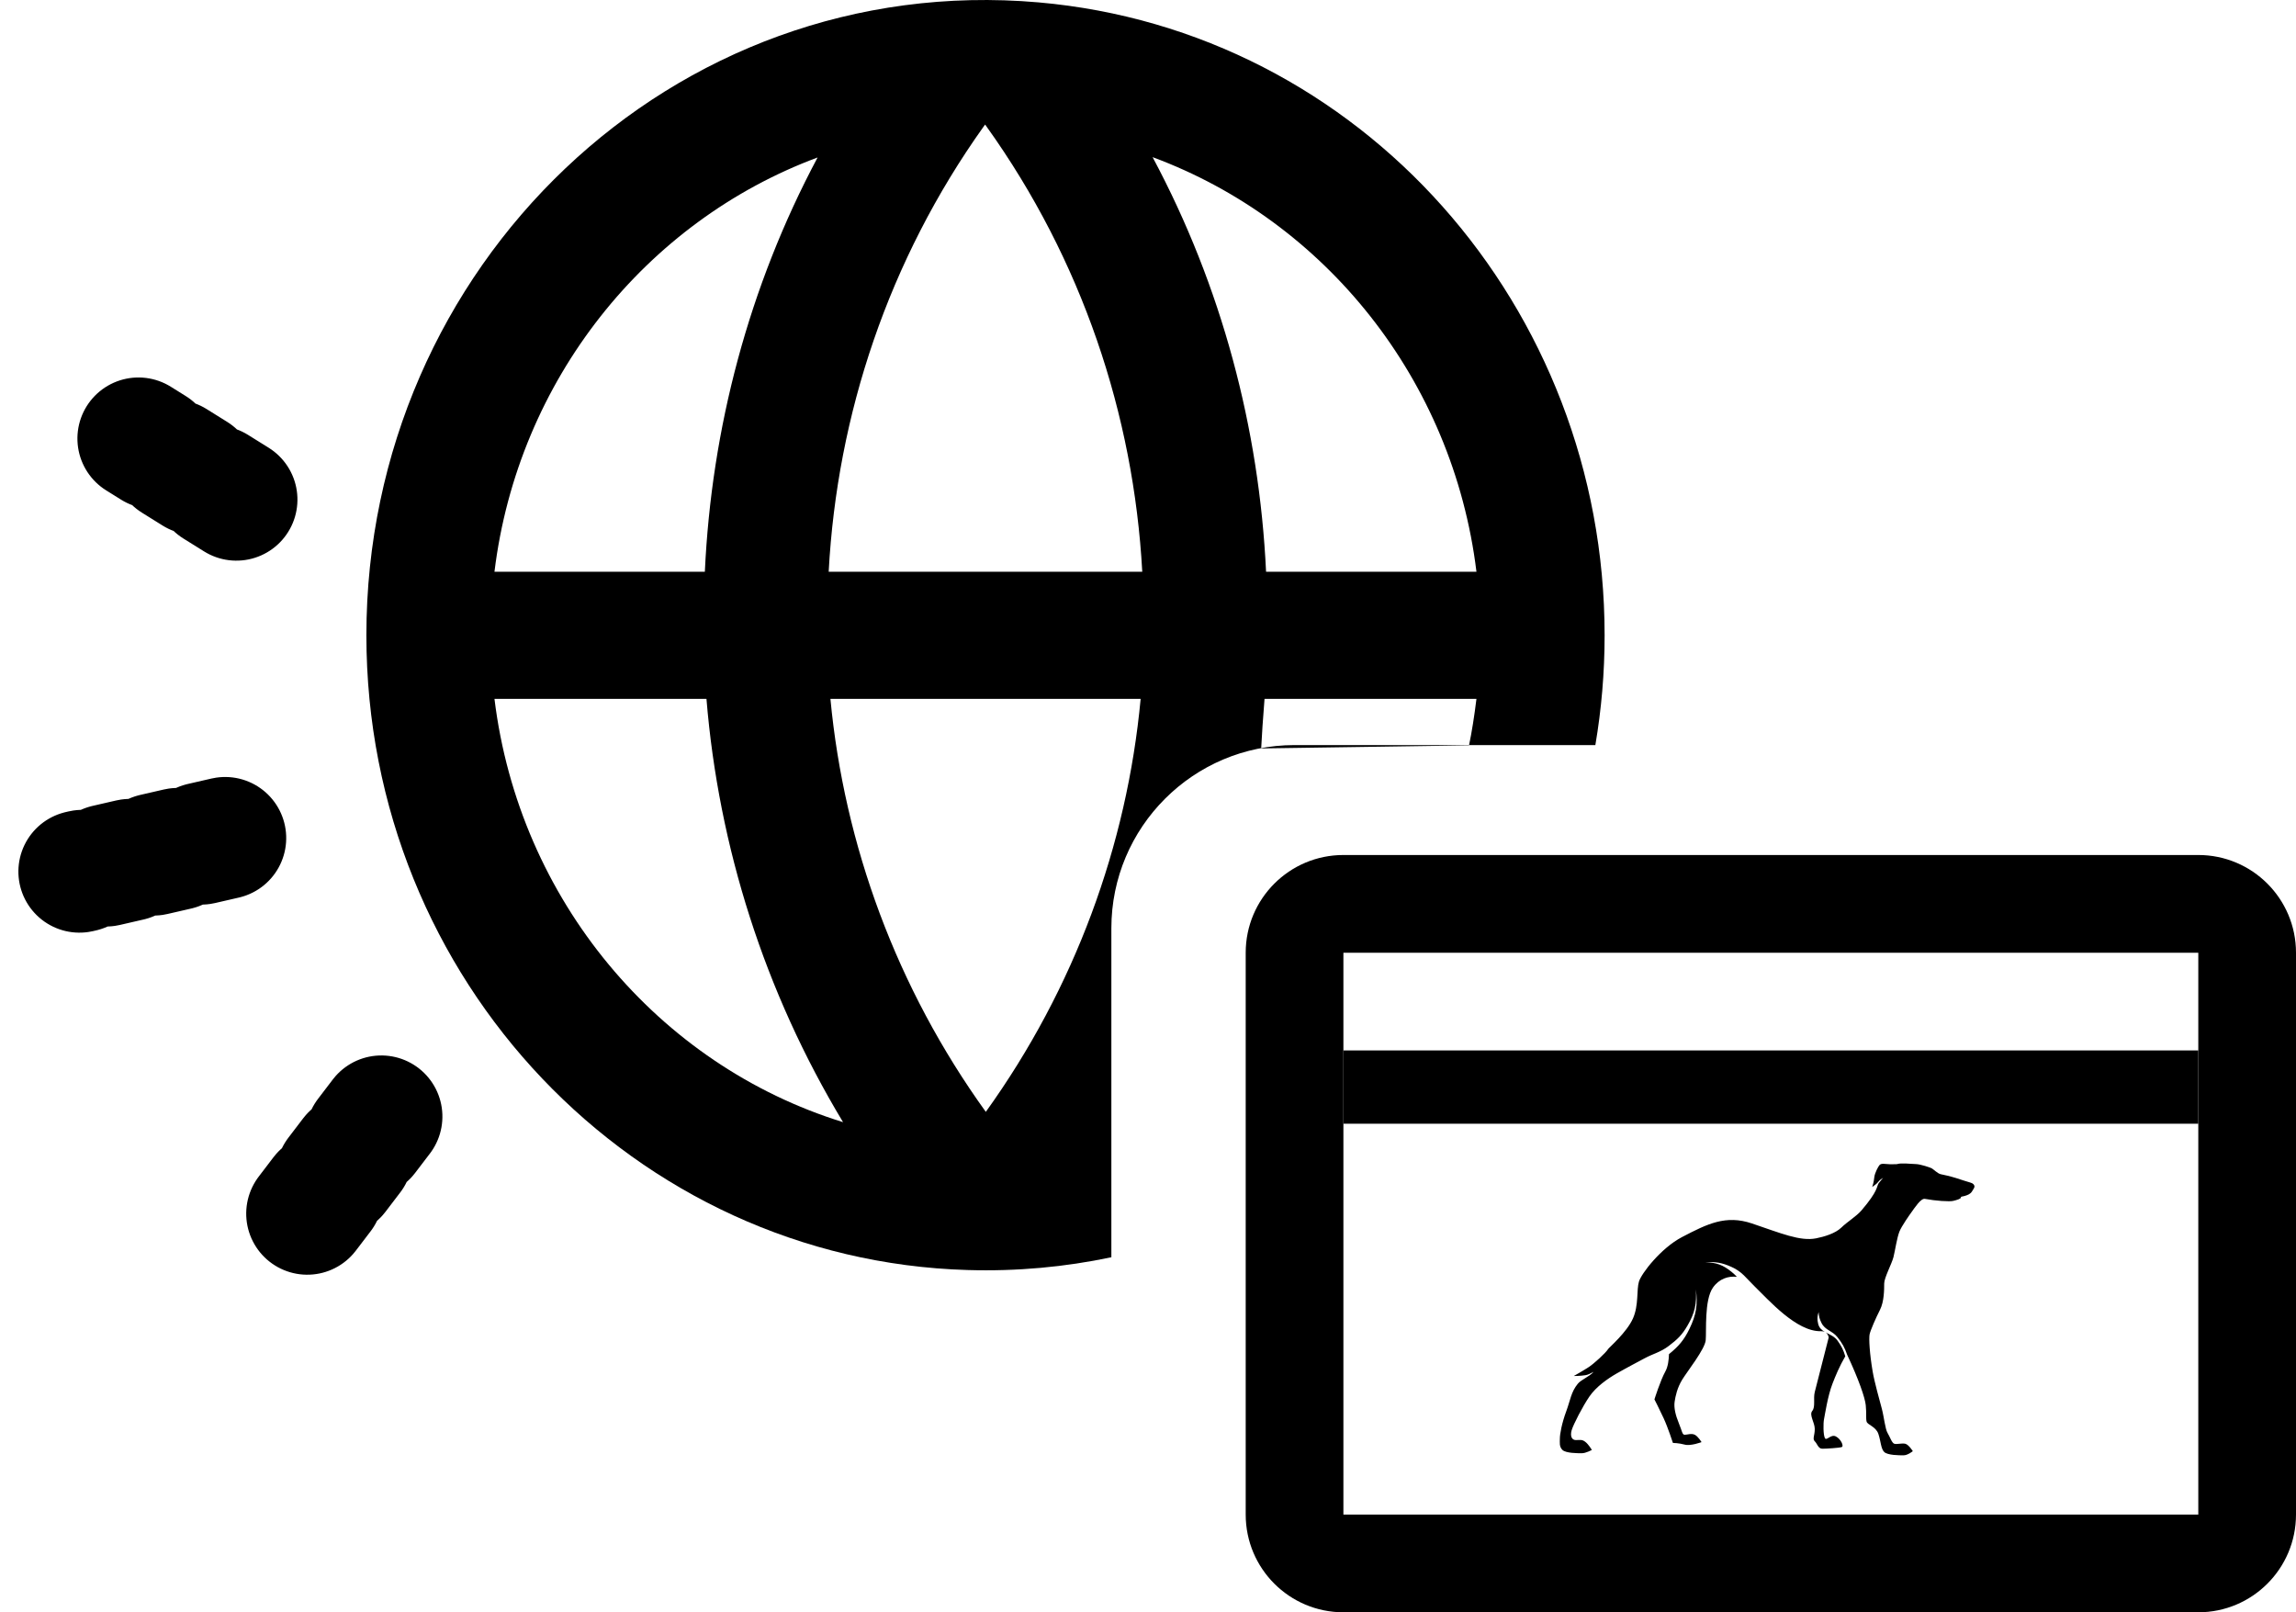 <svg xmlns:xlink="http://www.w3.org/1999/xlink" xmlns="http://www.w3.org/2000/svg" version="1.1" viewBox="0 0 94 66" height="66px" width="94px">
    
    <title>Worldwide</title>
    <desc>Created with Sketch.</desc>
    <defs></defs>
    <g fill-rule="evenodd" fill="none" stroke-width="1" stroke="none" id="Sacoor-Club">
        <g transform="translate(-241, -1727)" id="T10_CLUB_M01_01_D1440">
            <g transform="translate(49, 1464)" id="Group">
                <g transform="translate(194, 263)" id="Worldwide">
                    <path fill="#000000" id="Combined-Shape" d="M49.771,28.608 L58.447,28.608 C58.36,29.317 58.26,29.949 58.143,30.512 L49.634,30.637 C49.662,30.102 49.703,29.441 49.771,28.608 Z M38.36,45.515 C34.71,40.448 32.565,34.601 31.998,28.608 L44.699,28.608 C44.139,34.599 42.002,40.446 38.36,45.515 M18.244,28.608 L26.923,28.608 C27.42,34.658 29.296,40.599 32.515,45.936 C24.954,43.599 19.253,36.847 18.244,28.608 M31.473,6.446 C28.654,11.733 27.128,17.539 26.857,23.404 L18.244,23.404 C19.205,15.551 24.437,9.061 31.473,6.446 M38.263,5.192 C38.286,5.16 38.309,5.129 38.332,5.098 C38.355,5.129 38.375,5.16 38.398,5.192 C42.288,10.627 44.412,16.966 44.765,23.404 L31.927,23.404 C32.271,16.969 34.385,10.633 38.263,5.192 M58.447,23.404 L49.834,23.404 C49.555,17.534 48.019,11.726 45.188,6.433 C52.242,9.043 57.486,15.538 58.447,23.404 M63.315,30.5 C63.564,29.039 63.694,27.538 63.694,26.006 C63.694,12.584 53.727,1.254 40.514,0.097 C25.526,-1.21 13,10.916 13,26.006 C13,40.141 23.988,51.591 37.612,51.989 C39.636,52.049 41.607,51.866 43.5,51.466 L43.5,38 C43.5,33.858 46.858,30.5 51,30.5 L63.315,30.5 Z"></path>
                    <path fill-rule="nonzero" fill="#000000" id="Rectangle-5" d="M53,39 L53,62 L88,62 L88,39 L53,39 Z M53,35 L88,35 C90.209,35 92,36.791 92,39 L92,62 C92,64.209 90.209,66 88,66 L53,66 C50.791,66 49,64.209 49,62 L49,39 C49,36.791 50.791,35 53,35 Z"></path>
                    <rect height="3" width="35" y="43" x="53" fill="#000000" id="Rectangle-5"></rect>
                    <path transform="translate(70.348, 53.6) rotate(-270) translate(-70.348, -53.6)" fill="#000000" id="Fill-1" d="M72.209,50.322 C71.906,50.429 71.74,50.52 71.486,50.721 C71.218,50.932 71.206,51.226 70.901,51.376 C70.74,51.455 70.636,51.483 70.457,51.492 C70.637,51.55 70.756,51.555 70.939,51.511 C71.104,51.471 71.194,51.367 71.268,51.242 C71.25,51.282 71.239,51.331 71.241,51.392 C71.271,52.399 69.96,53.539 69.392,54.127 C69.065,54.464 68.808,54.62 68.613,55.053 C68.438,55.443 68.391,55.708 68.42,56.136 C68.425,55.685 68.531,55.398 68.815,55.053 C68.883,54.97 68.949,54.899 69.016,54.838 C68.975,55.185 69.091,55.565 69.461,55.822 C69.972,56.177 71.241,56.08 71.611,56.115 C71.981,56.149 72.889,56.872 73.226,57.078 C73.563,57.283 73.9,57.354 74.133,57.388 C74.368,57.422 74.672,57.354 75.008,57.215 C75.345,57.076 75.481,57.078 75.481,56.975 C75.481,56.872 75.412,56.699 75.481,56.562 C75.549,56.425 75.782,56.286 75.782,56.286 C75.782,56.286 75.951,56.733 75.884,56.975 C75.817,57.217 75.815,57.457 75.815,57.457 C75.815,57.457 75.177,57.664 74.807,57.836 C74.437,58.007 74.033,58.214 74.033,58.214 C74.033,58.214 73.26,57.973 72.889,57.767 C72.69,57.656 72.403,57.625 72.181,57.619 C71.859,57.224 71.611,57.007 71.146,56.781 C70.568,56.502 70.163,56.436 69.529,56.517 C70.12,56.48 70.495,56.56 71.009,56.859 C71.391,57.08 71.577,57.273 71.845,57.628 C72.108,57.975 72.157,58.261 72.356,58.627 C72.471,58.839 72.705,59.291 72.973,59.762 C73.178,60.12 73.512,60.601 73.916,60.877 C74.319,61.154 75.06,61.534 75.294,61.603 C75.528,61.671 75.698,61.603 75.698,61.431 C75.698,61.26 75.664,61.189 75.765,61.052 C75.865,60.915 76.101,60.776 76.101,60.776 C76.101,60.776 76.237,61.018 76.237,61.189 C76.237,61.361 76.237,61.844 76.101,61.981 C75.966,62.118 75.798,62.086 75.631,62.086 C75.463,62.086 75.016,62.01 74.509,61.821 C74.072,61.659 73.729,61.628 73.393,61.352 C73.226,61.216 73.106,60.884 72.906,60.705 C72.975,60.83 73.028,60.947 73.042,61.036 C73.076,61.241 73.076,61.517 73.076,61.517 C73.076,61.517 72.842,61.102 72.706,60.897 C72.57,60.691 72.133,60.208 71.965,60.105 C71.909,60.07 71.288,59.345 70.718,59.093 C70.172,58.851 69.547,58.952 69.21,58.848 C68.874,58.746 67.839,57.947 67.389,57.087 C66.846,56.045 66.47,55.294 66.831,54.222 C67.234,53.028 67.568,52.251 67.44,51.597 C67.373,51.258 67.237,50.805 67.001,50.564 C66.764,50.321 66.534,49.94 66.296,49.737 C65.473,49.035 65.331,49.129 65.184,49.035 L64.963,48.853 C64.983,48.887 65.006,48.924 65.029,48.952 C65.09,49.031 65.166,49.074 65.211,49.13 C65.282,49.217 65.339,49.298 65.339,49.298 C65.284,49.279 65.138,49.233 64.947,49.214 C64.754,49.195 64.499,49.046 64.453,49.009 C64.407,48.971 64.389,48.933 64.389,48.84 C64.389,48.747 64.417,48.564 64.407,48.47 C64.402,48.409 64.402,48.335 64.403,48.29 C64.342,48.097 64.395,47.751 64.4,47.511 C64.405,47.322 64.54,46.918 64.578,46.854 C64.615,46.79 64.789,46.614 64.814,46.496 C64.839,46.379 64.891,46.125 64.971,45.869 C65.04,45.647 65.11,45.455 65.153,45.293 C65.188,45.156 65.251,45.125 65.301,45.112 C65.351,45.1 65.425,45.153 65.526,45.217 C65.626,45.282 65.669,45.388 65.706,45.517 C65.74,45.634 65.72,45.668 65.77,45.668 C65.82,45.668 65.87,45.826 65.907,45.982 C65.945,46.137 65.905,46.706 65.825,47.137 C65.785,47.301 66.188,47.557 66.365,47.687 C66.443,47.744 66.944,48.101 67.17,48.187 C67.44,48.29 67.942,48.361 68.212,48.429 C68.482,48.498 69.055,48.808 69.289,48.808 C69.523,48.808 70.03,48.808 70.366,48.98 C70.703,49.151 71.198,49.368 71.368,49.405 C71.537,49.44 72.157,49.405 72.886,49.281 C73.336,49.205 74.092,48.99 74.409,48.906 C74.756,48.813 75.244,48.77 75.412,48.667 C75.579,48.565 75.815,48.496 75.849,48.393 C75.882,48.29 75.815,48.084 75.849,47.944 C75.882,47.805 76.152,47.636 76.152,47.636 C76.152,47.636 76.322,47.841 76.322,48.015 C76.322,48.187 76.322,48.667 76.186,48.807 C76.05,48.945 75.748,48.944 75.445,49.046 C75.142,49.149 75.077,49.494 74.941,49.528 C74.805,49.563 74.604,49.528 74.268,49.563 C73.965,49.592 73.21,49.854 72.209,50.322 M71.29,51.203 C71.382,51.035 71.454,50.839 71.636,50.711 C71.861,50.552 72.006,50.48 72.269,50.401 C72.687,50.645 73.072,50.801 73.393,50.926 C73.891,51.12 74.672,51.236 74.841,51.271 C75.01,51.305 75.481,51.305 75.615,51.236 C75.748,51.168 75.445,50.994 75.548,50.789 C75.65,50.583 75.951,50.445 75.985,50.548 C76.019,50.649 76.052,51.166 76.052,51.339 C76.052,51.512 75.849,51.545 75.748,51.65 C75.648,51.754 75.514,51.65 75.244,51.65 C74.975,51.65 74.672,51.89 74.504,51.752 C74.336,51.615 74,51.718 73.73,51.65 L71.499,51.08 C71.499,51.08 71.365,51.093 71.29,51.203"></path>
                    <path transform="translate(11.785, 48.302) rotate(-117) translate(-11.785, -48.302)" stroke-dasharray="1" stroke-linejoin="round" stroke-linecap="round" stroke-width="5" stroke="#000000" id="Path-2" d="M13.269,51.109 L10.672,45.704"></path>
                    <path transform="translate(4.235, 34.992) rotate(-117) translate(-4.235, -34.992)" stroke-dasharray="1" stroke-linejoin="round" stroke-linecap="round" stroke-width="5" stroke="#000000" id="Path-2-Copy" d="M3.492,37.961 L4.977,32.023"></path>
                    <path transform="translate(5.504, 19.099) rotate(-117) translate(-5.504, -19.099)" stroke-dasharray="1" stroke-linejoin="round" stroke-linecap="round" stroke-width="5" stroke="#000000" id="Path-2" d="M3.313,20.422 L7.359,17.985"></path>
                </g>
            </g>
        </g>
    </g>
</svg>